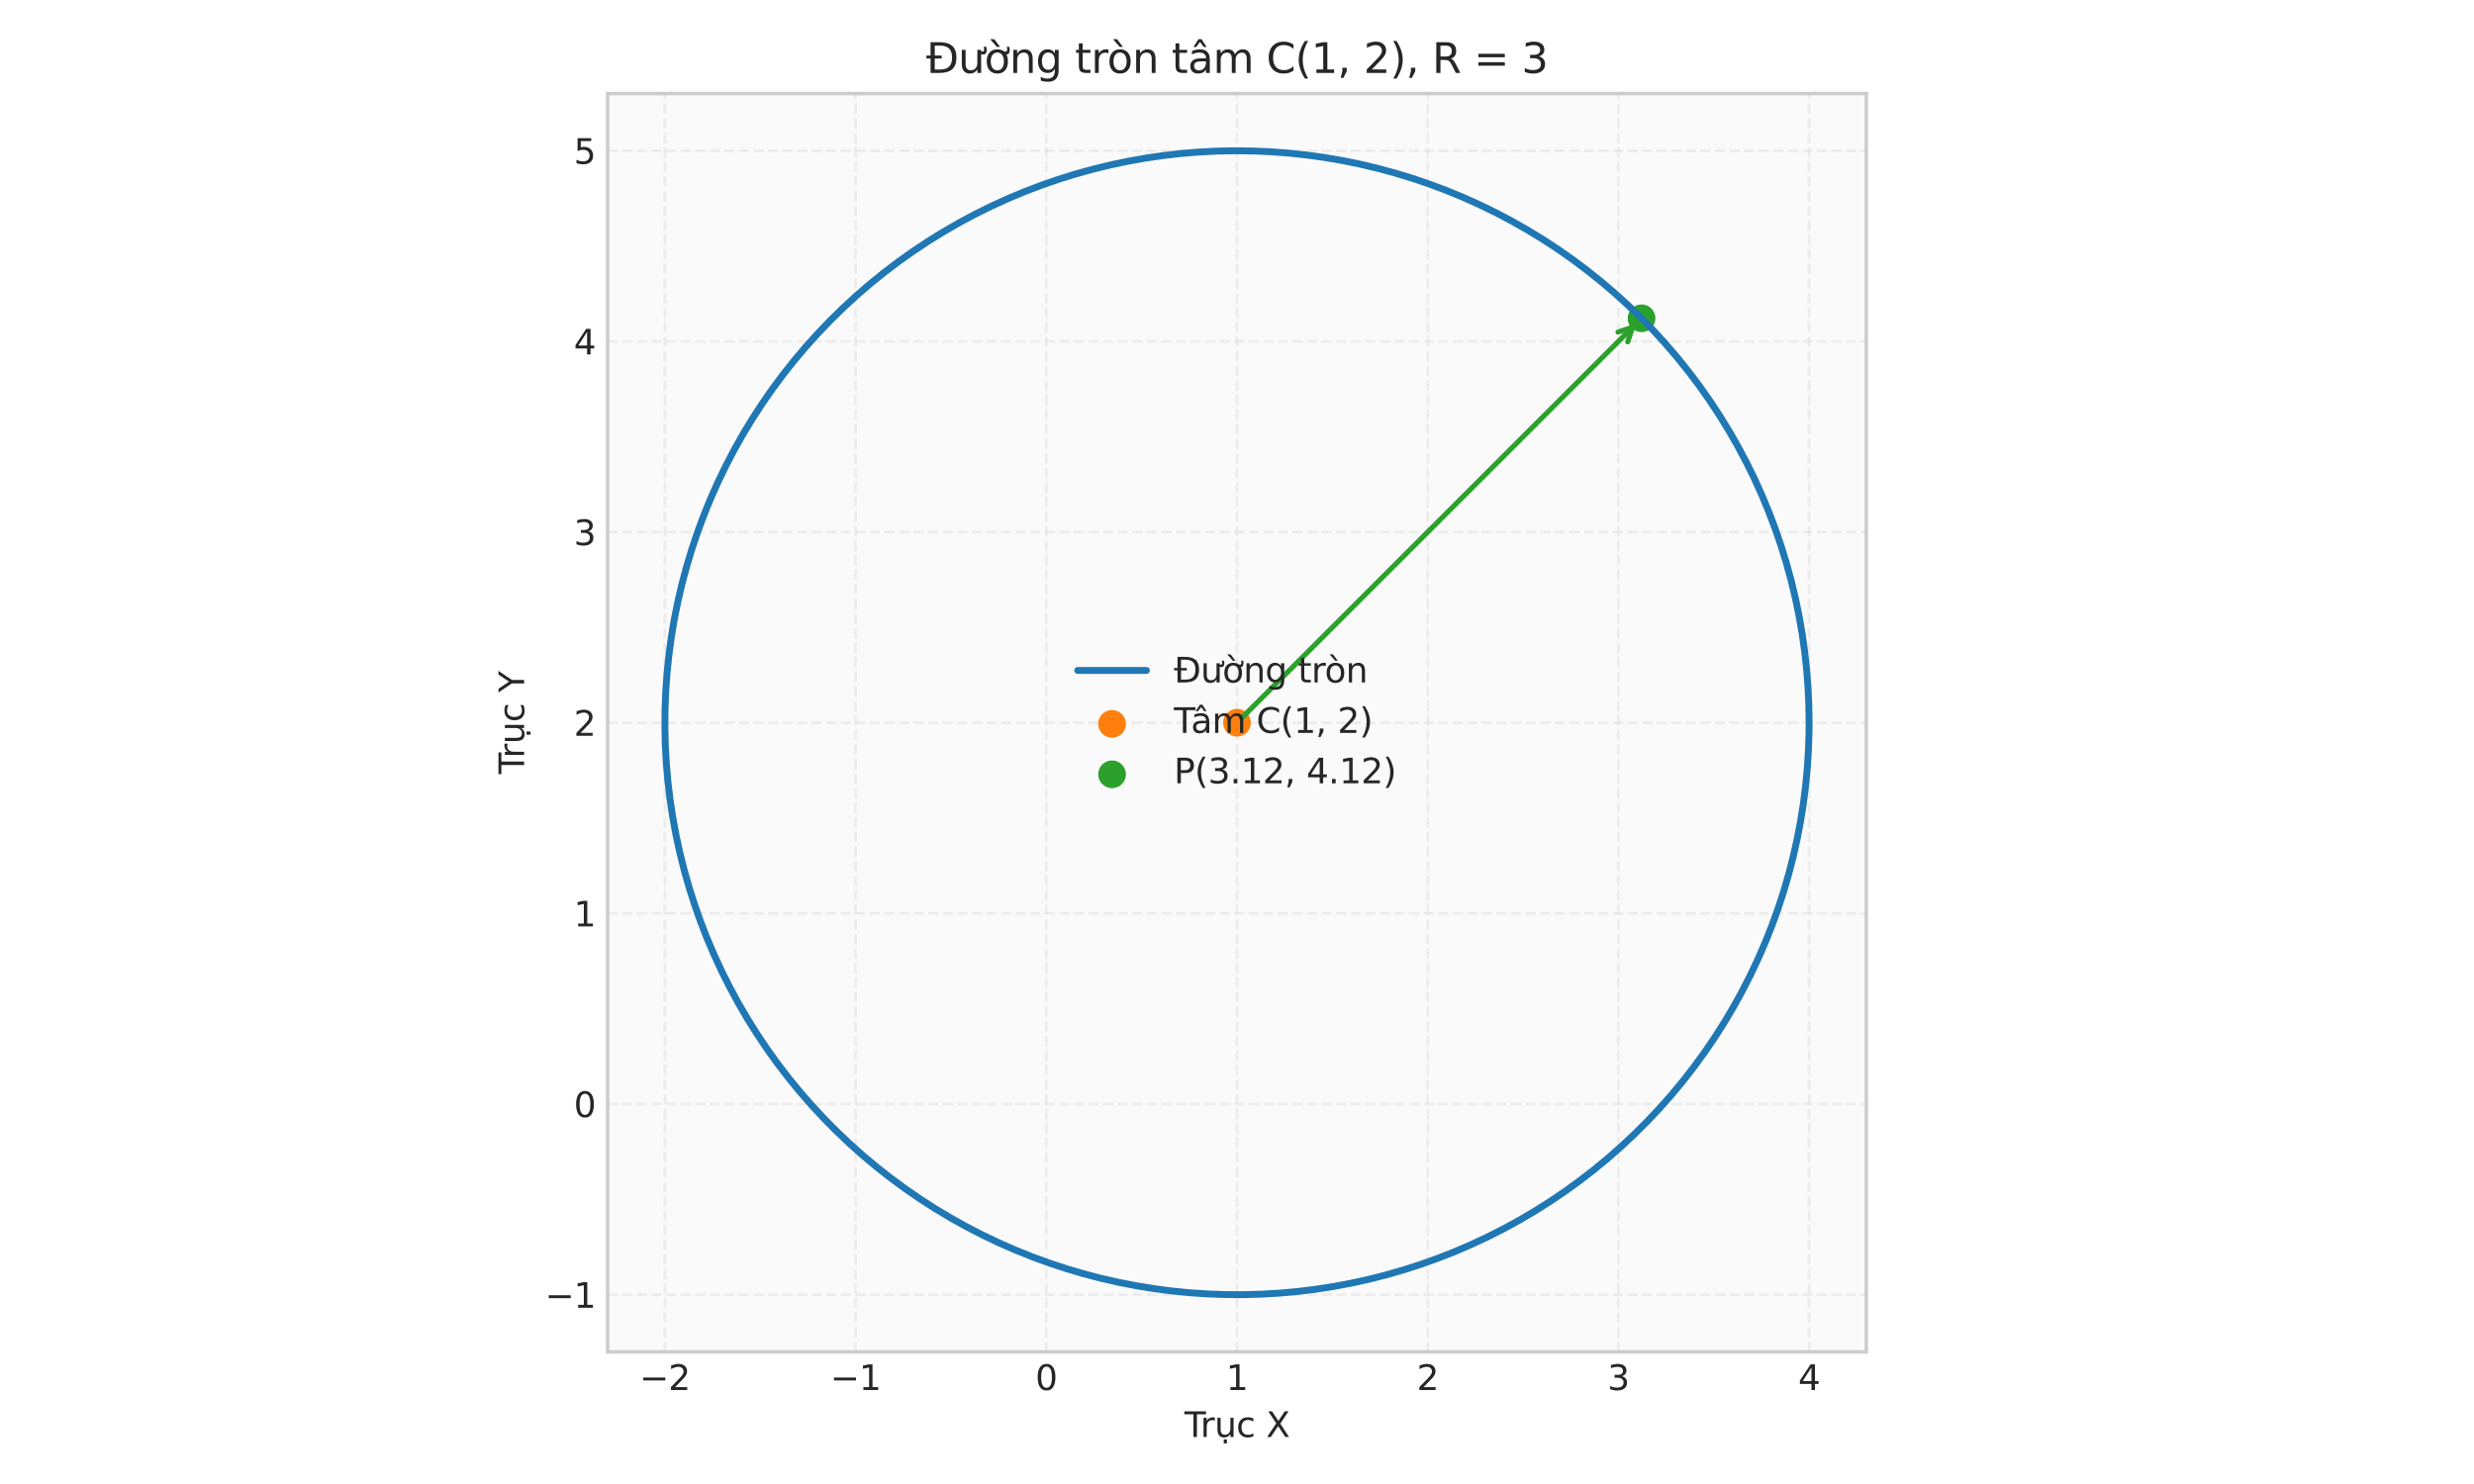 <?xml version="1.0" encoding="utf-8" standalone="no"?>
<!DOCTYPE svg PUBLIC "-//W3C//DTD SVG 1.1//EN"
  "http://www.w3.org/Graphics/SVG/1.1/DTD/svg11.dtd">
<svg xmlns:xlink="http://www.w3.org/1999/xlink" width="720pt" height="432pt" viewBox="0 0 720 432" xmlns="http://www.w3.org/2000/svg" version="1.1">
 <defs>
  <style type="text/css">*{stroke-linejoin: round; stroke-linecap: butt}</style>
 </defs>
 <g id="figure_1">
  <g id="patch_1">
   <path d="M 0 432 
L 720 432 
L 720 0 
L 0 0 
z
" style="fill: #ffffff"/>
  </g>
  <g id="axes_1">
   <g id="patch_2">
    <path d="M 176.851 393.54 
L 543.149 393.54 
L 543.149 27.24 
L 176.851 27.24 
z
" style="fill: #fafafa"/>
   </g>
   <g id="matplotlib.axis_1">
    <g id="xtick_1">
     <g id="line2d_1">
      <path d="M 193.496 393.54 
L 193.496 27.24 
" clip-path="url(#p4dffb747ab)" style="fill: none; stroke-dasharray: 2.96,1.28; stroke-dashoffset: 0; stroke: #cccccc; stroke-opacity: 0.3; stroke-width: 0.8"/>
     </g>
     <g id="line2d_2"/>
     <g id="text_1">
      <!-- −2 -->
      <g style="fill: #262626" transform="translate(186.125 404.638) scale(0.1 -0.1)">
       <defs>
        <path id="DejaVuSans-2212" d="M 678 2272 
L 4684 2272 
L 4684 1741 
L 678 1741 
L 678 2272 
z
" transform="scale(0.016)"/>
        <path id="DejaVuSans-32" d="M 1228 531 
L 3431 531 
L 3431 0 
L 469 0 
L 469 531 
Q 828 903 1448 1529 
Q 2069 2156 2228 2338 
Q 2531 2678 2651 2914 
Q 2772 3150 2772 3378 
Q 2772 3750 2511 3984 
Q 2250 4219 1831 4219 
Q 1534 4219 1204 4116 
Q 875 4013 500 3803 
L 500 4441 
Q 881 4594 1212 4672 
Q 1544 4750 1819 4750 
Q 2544 4750 2975 4387 
Q 3406 4025 3406 3419 
Q 3406 3131 3298 2873 
Q 3191 2616 2906 2266 
Q 2828 2175 2409 1742 
Q 1991 1309 1228 531 
z
" transform="scale(0.016)"/>
       </defs>
       <use xlink:href="#DejaVuSans-2212"/>
       <use xlink:href="#DejaVuSans-32" transform="translate(83.789 0)"/>
      </g>
     </g>
    </g>
    <g id="xtick_2">
     <g id="line2d_3">
      <path d="M 248.997 393.54 
L 248.997 27.24 
" clip-path="url(#p4dffb747ab)" style="fill: none; stroke-dasharray: 2.96,1.28; stroke-dashoffset: 0; stroke: #cccccc; stroke-opacity: 0.3; stroke-width: 0.8"/>
     </g>
     <g id="line2d_4"/>
     <g id="text_2">
      <!-- −1 -->
      <g style="fill: #262626" transform="translate(241.625 404.638) scale(0.1 -0.1)">
       <defs>
        <path id="DejaVuSans-31" d="M 794 531 
L 1825 531 
L 1825 4091 
L 703 3866 
L 703 4441 
L 1819 4666 
L 2450 4666 
L 2450 531 
L 3481 531 
L 3481 0 
L 794 0 
L 794 531 
z
" transform="scale(0.016)"/>
       </defs>
       <use xlink:href="#DejaVuSans-2212"/>
       <use xlink:href="#DejaVuSans-31" transform="translate(83.789 0)"/>
      </g>
     </g>
    </g>
    <g id="xtick_3">
     <g id="line2d_5">
      <path d="M 304.497 393.54 
L 304.497 27.24 
" clip-path="url(#p4dffb747ab)" style="fill: none; stroke-dasharray: 2.96,1.28; stroke-dashoffset: 0; stroke: #cccccc; stroke-opacity: 0.3; stroke-width: 0.8"/>
     </g>
     <g id="line2d_6"/>
     <g id="text_3">
      <!-- 0 -->
      <g style="fill: #262626" transform="translate(301.316 404.638) scale(0.1 -0.1)">
       <defs>
        <path id="DejaVuSans-30" d="M 2034 4250 
Q 1547 4250 1301 3770 
Q 1056 3291 1056 2328 
Q 1056 1369 1301 889 
Q 1547 409 2034 409 
Q 2525 409 2770 889 
Q 3016 1369 3016 2328 
Q 3016 3291 2770 3770 
Q 2525 4250 2034 4250 
z
M 2034 4750 
Q 2819 4750 3233 4129 
Q 3647 3509 3647 2328 
Q 3647 1150 3233 529 
Q 2819 -91 2034 -91 
Q 1250 -91 836 529 
Q 422 1150 422 2328 
Q 422 3509 836 4129 
Q 1250 4750 2034 4750 
z
" transform="scale(0.016)"/>
       </defs>
       <use xlink:href="#DejaVuSans-30"/>
      </g>
     </g>
    </g>
    <g id="xtick_4">
     <g id="line2d_7">
      <path d="M 359.997 393.54 
L 359.997 27.24 
" clip-path="url(#p4dffb747ab)" style="fill: none; stroke-dasharray: 2.96,1.28; stroke-dashoffset: 0; stroke: #cccccc; stroke-opacity: 0.3; stroke-width: 0.8"/>
     </g>
     <g id="line2d_8"/>
     <g id="text_4">
      <!-- 1 -->
      <g style="fill: #262626" transform="translate(356.816 404.638) scale(0.1 -0.1)">
       <use xlink:href="#DejaVuSans-31"/>
      </g>
     </g>
    </g>
    <g id="xtick_5">
     <g id="line2d_9">
      <path d="M 415.498 393.54 
L 415.498 27.24 
" clip-path="url(#p4dffb747ab)" style="fill: none; stroke-dasharray: 2.96,1.28; stroke-dashoffset: 0; stroke: #cccccc; stroke-opacity: 0.3; stroke-width: 0.8"/>
     </g>
     <g id="line2d_10"/>
     <g id="text_5">
      <!-- 2 -->
      <g style="fill: #262626" transform="translate(412.317 404.638) scale(0.1 -0.1)">
       <use xlink:href="#DejaVuSans-32"/>
      </g>
     </g>
    </g>
    <g id="xtick_6">
     <g id="line2d_11">
      <path d="M 470.998 393.54 
L 470.998 27.24 
" clip-path="url(#p4dffb747ab)" style="fill: none; stroke-dasharray: 2.96,1.28; stroke-dashoffset: 0; stroke: #cccccc; stroke-opacity: 0.3; stroke-width: 0.8"/>
     </g>
     <g id="line2d_12"/>
     <g id="text_6">
      <!-- 3 -->
      <g style="fill: #262626" transform="translate(467.817 404.638) scale(0.1 -0.1)">
       <defs>
        <path id="DejaVuSans-33" d="M 2597 2516 
Q 3050 2419 3304 2112 
Q 3559 1806 3559 1356 
Q 3559 666 3084 287 
Q 2609 -91 1734 -91 
Q 1441 -91 1130 -33 
Q 819 25 488 141 
L 488 750 
Q 750 597 1062 519 
Q 1375 441 1716 441 
Q 2309 441 2620 675 
Q 2931 909 2931 1356 
Q 2931 1769 2642 2001 
Q 2353 2234 1838 2234 
L 1294 2234 
L 1294 2753 
L 1863 2753 
Q 2328 2753 2575 2939 
Q 2822 3125 2822 3475 
Q 2822 3834 2567 4026 
Q 2313 4219 1838 4219 
Q 1578 4219 1281 4162 
Q 984 4106 628 3988 
L 628 4550 
Q 988 4650 1302 4700 
Q 1616 4750 1894 4750 
Q 2613 4750 3031 4423 
Q 3450 4097 3450 3541 
Q 3450 3153 3228 2886 
Q 3006 2619 2597 2516 
z
" transform="scale(0.016)"/>
       </defs>
       <use xlink:href="#DejaVuSans-33"/>
      </g>
     </g>
    </g>
    <g id="xtick_7">
     <g id="line2d_13">
      <path d="M 526.499 393.54 
L 526.499 27.24 
" clip-path="url(#p4dffb747ab)" style="fill: none; stroke-dasharray: 2.96,1.28; stroke-dashoffset: 0; stroke: #cccccc; stroke-opacity: 0.3; stroke-width: 0.8"/>
     </g>
     <g id="line2d_14"/>
     <g id="text_7">
      <!-- 4 -->
      <g style="fill: #262626" transform="translate(523.317 404.638) scale(0.1 -0.1)">
       <defs>
        <path id="DejaVuSans-34" d="M 2419 4116 
L 825 1625 
L 2419 1625 
L 2419 4116 
z
M 2253 4666 
L 3047 4666 
L 3047 1625 
L 3713 1625 
L 3713 1100 
L 3047 1100 
L 3047 0 
L 2419 0 
L 2419 1100 
L 313 1100 
L 313 1709 
L 2253 4666 
z
" transform="scale(0.016)"/>
       </defs>
       <use xlink:href="#DejaVuSans-34"/>
      </g>
     </g>
    </g>
    <g id="text_8">
     <!-- Trục X -->
     <g style="fill: #262626" transform="translate(344.696 418.317) scale(0.1 -0.1)">
      <defs>
       <path id="DejaVuSans-54" d="M -19 4666 
L 3928 4666 
L 3928 4134 
L 2272 4134 
L 2272 0 
L 1638 0 
L 1638 4134 
L -19 4134 
L -19 4666 
z
" transform="scale(0.016)"/>
       <path id="DejaVuSans-72" d="M 2631 2963 
Q 2534 3019 2420 3045 
Q 2306 3072 2169 3072 
Q 1681 3072 1420 2755 
Q 1159 2438 1159 1844 
L 1159 0 
L 581 0 
L 581 3500 
L 1159 3500 
L 1159 2956 
Q 1341 3275 1631 3429 
Q 1922 3584 2338 3584 
Q 2397 3584 2469 3576 
Q 2541 3569 2628 3553 
L 2631 2963 
z
" transform="scale(0.016)"/>
       <path id="DejaVuSans-1ee5" d="M 544 1381 
L 544 3500 
L 1119 3500 
L 1119 1403 
Q 1119 906 1312 657 
Q 1506 409 1894 409 
Q 2359 409 2629 706 
Q 2900 1003 2900 1516 
L 2900 3500 
L 3475 3500 
L 3475 0 
L 2900 0 
L 2900 538 
Q 2691 219 2414 64 
Q 2138 -91 1772 -91 
Q 1169 -91 856 284 
Q 544 659 544 1381 
z
M 1991 3584 
L 1991 3584 
z
M 1690 -441 
L 2265 -441 
L 2265 -1172 
L 1690 -1172 
L 1690 -441 
z
" transform="scale(0.016)"/>
       <path id="DejaVuSans-63" d="M 3122 3366 
L 3122 2828 
Q 2878 2963 2633 3030 
Q 2388 3097 2138 3097 
Q 1578 3097 1268 2742 
Q 959 2388 959 1747 
Q 959 1106 1268 751 
Q 1578 397 2138 397 
Q 2388 397 2633 464 
Q 2878 531 3122 666 
L 3122 134 
Q 2881 22 2623 -34 
Q 2366 -91 2075 -91 
Q 1284 -91 818 406 
Q 353 903 353 1747 
Q 353 2603 823 3093 
Q 1294 3584 2113 3584 
Q 2378 3584 2631 3529 
Q 2884 3475 3122 3366 
z
" transform="scale(0.016)"/>
       <path id="DejaVuSans-20" transform="scale(0.016)"/>
       <path id="DejaVuSans-58" d="M 403 4666 
L 1081 4666 
L 2241 2931 
L 3406 4666 
L 4084 4666 
L 2584 2425 
L 4184 0 
L 3506 0 
L 2194 1984 
L 872 0 
L 191 0 
L 1856 2491 
L 403 4666 
z
" transform="scale(0.016)"/>
      </defs>
      <use xlink:href="#DejaVuSans-54"/>
      <use xlink:href="#DejaVuSans-72" transform="translate(46.334 0)"/>
      <use xlink:href="#DejaVuSans-1ee5" transform="translate(87.447 0)"/>
      <use xlink:href="#DejaVuSans-63" transform="translate(150.826 0)"/>
      <use xlink:href="#DejaVuSans-20" transform="translate(205.807 0)"/>
      <use xlink:href="#DejaVuSans-58" transform="translate(237.594 0)"/>
     </g>
    </g>
   </g>
   <g id="matplotlib.axis_2">
    <g id="ytick_1">
     <g id="line2d_15">
      <path d="M 176.851 376.891 
L 543.149 376.891 
" clip-path="url(#p4dffb747ab)" style="fill: none; stroke-dasharray: 2.96,1.28; stroke-dashoffset: 0; stroke: #cccccc; stroke-opacity: 0.3; stroke-width: 0.8"/>
     </g>
     <g id="line2d_16"/>
     <g id="text_9">
      <!-- −1 -->
      <g style="fill: #262626" transform="translate(158.609 380.691) scale(0.1 -0.1)">
       <use xlink:href="#DejaVuSans-2212"/>
       <use xlink:href="#DejaVuSans-31" transform="translate(83.789 0)"/>
      </g>
     </g>
    </g>
    <g id="ytick_2">
     <g id="line2d_17">
      <path d="M 176.851 321.391 
L 543.149 321.391 
" clip-path="url(#p4dffb747ab)" style="fill: none; stroke-dasharray: 2.96,1.28; stroke-dashoffset: 0; stroke: #cccccc; stroke-opacity: 0.3; stroke-width: 0.8"/>
     </g>
     <g id="line2d_18"/>
     <g id="text_10">
      <!-- 0 -->
      <g style="fill: #262626" transform="translate(166.989 325.19) scale(0.1 -0.1)">
       <use xlink:href="#DejaVuSans-30"/>
      </g>
     </g>
    </g>
    <g id="ytick_3">
     <g id="line2d_19">
      <path d="M 176.851 265.89 
L 543.149 265.89 
" clip-path="url(#p4dffb747ab)" style="fill: none; stroke-dasharray: 2.96,1.28; stroke-dashoffset: 0; stroke: #cccccc; stroke-opacity: 0.3; stroke-width: 0.8"/>
     </g>
     <g id="line2d_20"/>
     <g id="text_11">
      <!-- 1 -->
      <g style="fill: #262626" transform="translate(166.989 269.69) scale(0.1 -0.1)">
       <use xlink:href="#DejaVuSans-31"/>
      </g>
     </g>
    </g>
    <g id="ytick_4">
     <g id="line2d_21">
      <path d="M 176.851 210.39 
L 543.149 210.39 
" clip-path="url(#p4dffb747ab)" style="fill: none; stroke-dasharray: 2.96,1.28; stroke-dashoffset: 0; stroke: #cccccc; stroke-opacity: 0.3; stroke-width: 0.8"/>
     </g>
     <g id="line2d_22"/>
     <g id="text_12">
      <!-- 2 -->
      <g style="fill: #262626" transform="translate(166.989 214.189) scale(0.1 -0.1)">
       <use xlink:href="#DejaVuSans-32"/>
      </g>
     </g>
    </g>
    <g id="ytick_5">
     <g id="line2d_23">
      <path d="M 176.851 154.89 
L 543.149 154.89 
" clip-path="url(#p4dffb747ab)" style="fill: none; stroke-dasharray: 2.96,1.28; stroke-dashoffset: 0; stroke: #cccccc; stroke-opacity: 0.3; stroke-width: 0.8"/>
     </g>
     <g id="line2d_24"/>
     <g id="text_13">
      <!-- 3 -->
      <g style="fill: #262626" transform="translate(166.989 158.689) scale(0.1 -0.1)">
       <use xlink:href="#DejaVuSans-33"/>
      </g>
     </g>
    </g>
    <g id="ytick_6">
     <g id="line2d_25">
      <path d="M 176.851 99.389 
L 543.149 99.389 
" clip-path="url(#p4dffb747ab)" style="fill: none; stroke-dasharray: 2.96,1.28; stroke-dashoffset: 0; stroke: #cccccc; stroke-opacity: 0.3; stroke-width: 0.8"/>
     </g>
     <g id="line2d_26"/>
     <g id="text_14">
      <!-- 4 -->
      <g style="fill: #262626" transform="translate(166.989 103.188) scale(0.1 -0.1)">
       <use xlink:href="#DejaVuSans-34"/>
      </g>
     </g>
    </g>
    <g id="ytick_7">
     <g id="line2d_27">
      <path d="M 176.851 43.889 
L 543.149 43.889 
" clip-path="url(#p4dffb747ab)" style="fill: none; stroke-dasharray: 2.96,1.28; stroke-dashoffset: 0; stroke: #cccccc; stroke-opacity: 0.3; stroke-width: 0.8"/>
     </g>
     <g id="line2d_28"/>
     <g id="text_15">
      <!-- 5 -->
      <g style="fill: #262626" transform="translate(166.989 47.688) scale(0.1 -0.1)">
       <defs>
        <path id="DejaVuSans-35" d="M 691 4666 
L 3169 4666 
L 3169 4134 
L 1269 4134 
L 1269 2991 
Q 1406 3038 1543 3061 
Q 1681 3084 1819 3084 
Q 2600 3084 3056 2656 
Q 3513 2228 3513 1497 
Q 3513 744 3044 326 
Q 2575 -91 1722 -91 
Q 1428 -91 1123 -41 
Q 819 9 494 109 
L 494 744 
Q 775 591 1075 516 
Q 1375 441 1709 441 
Q 2250 441 2565 725 
Q 2881 1009 2881 1497 
Q 2881 1984 2565 2268 
Q 2250 2553 1709 2553 
Q 1456 2553 1204 2497 
Q 953 2441 691 2322 
L 691 4666 
z
" transform="scale(0.016)"/>
       </defs>
       <use xlink:href="#DejaVuSans-35"/>
      </g>
     </g>
    </g>
    <g id="text_16">
     <!-- Trục Y -->
     <g style="fill: #262626" transform="translate(152.53 225.323) rotate(-90) scale(0.1 -0.1)">
      <defs>
       <path id="DejaVuSans-59" d="M -13 4666 
L 666 4666 
L 1959 2747 
L 3244 4666 
L 3922 4666 
L 2272 2222 
L 2272 0 
L 1638 0 
L 1638 2222 
L -13 4666 
z
" transform="scale(0.016)"/>
      </defs>
      <use xlink:href="#DejaVuSans-54"/>
      <use xlink:href="#DejaVuSans-72" transform="translate(46.334 0)"/>
      <use xlink:href="#DejaVuSans-1ee5" transform="translate(87.447 0)"/>
      <use xlink:href="#DejaVuSans-63" transform="translate(150.826 0)"/>
      <use xlink:href="#DejaVuSans-20" transform="translate(205.807 0)"/>
      <use xlink:href="#DejaVuSans-59" transform="translate(237.594 0)"/>
     </g>
    </g>
   </g>
   <g id="PathCollection_1">
    <defs>
     <path id="mfa0e4777ed" d="M 0 3.536 
C 0.938 3.536 1.837 3.163 2.5 2.5 
C 3.163 1.837 3.536 0.938 3.536 0 
C 3.536 -0.938 3.163 -1.837 2.5 -2.5 
C 1.837 -3.163 0.938 -3.536 0 -3.536 
C -0.938 -3.536 -1.837 -3.163 -2.5 -2.5 
C -3.163 -1.837 -3.536 -0.938 -3.536 0 
C -3.536 0.938 -3.163 1.837 -2.5 2.5 
C -1.837 3.163 -0.938 3.536 0 3.536 
z
" style="stroke: #ff7f0e"/>
    </defs>
    <g clip-path="url(#p4dffb747ab)">
     <use xlink:href="#mfa0e4777ed" x="359.997" y="210.39" style="fill: #ff7f0e; stroke: #ff7f0e"/>
    </g>
   </g>
   <g id="PathCollection_2">
    <defs>
     <path id="m4a085fa990" d="M 0 3.536 
C 0.938 3.536 1.837 3.163 2.5 2.5 
C 3.163 1.837 3.536 0.938 3.536 0 
C 3.536 -0.938 3.163 -1.837 2.5 -2.5 
C 1.837 -3.163 0.938 -3.536 0 -3.536 
C -0.938 -3.536 -1.837 -3.163 -2.5 -2.5 
C -3.163 -1.837 -3.536 -0.938 -3.536 0 
C -3.536 0.938 -3.163 1.837 -2.5 2.5 
C -1.837 3.163 -0.938 3.536 0 3.536 
z
" style="stroke: #2ca02c"/>
    </defs>
    <g clip-path="url(#p4dffb747ab)">
     <use xlink:href="#m4a085fa990" x="477.732" y="92.656" style="fill: #2ca02c; stroke: #2ca02c"/>
    </g>
   </g>
   <g id="line2d_29">
    <path d="M 526.499 210.39 
L 526.416 205.147 
L 526.169 199.909 
L 525.756 194.682 
L 525.179 189.47 
L 524.439 184.279 
L 523.535 179.114 
L 522.469 173.979 
L 521.242 168.881 
L 519.855 163.824 
L 518.309 158.814 
L 516.606 153.854 
L 514.748 148.951 
L 512.737 144.108 
L 510.574 139.331 
L 508.262 134.625 
L 505.802 129.994 
L 503.199 125.442 
L 500.453 120.975 
L 497.567 116.596 
L 494.546 112.311 
L 491.39 108.123 
L 488.105 104.036 
L 484.692 100.055 
L 481.156 96.183 
L 477.5 92.424 
L 473.727 88.783 
L 469.841 85.262 
L 465.846 81.865 
L 461.747 78.595 
L 457.546 75.457 
L 453.249 72.452 
L 448.859 69.584 
L 444.381 66.856 
L 439.819 64.27 
L 435.178 61.829 
L 430.463 59.535 
L 425.678 57.391 
L 420.827 55.398 
L 415.916 53.56 
L 410.95 51.877 
L 405.933 50.351 
L 400.871 48.984 
L 395.768 47.777 
L 390.63 46.731 
L 385.461 45.847 
L 380.267 45.127 
L 375.053 44.571 
L 369.824 44.179 
L 364.585 43.952 
L 359.342 43.89 
L 354.099 43.993 
L 348.862 44.261 
L 343.637 44.694 
L 338.427 45.292 
L 333.239 46.053 
L 328.077 46.977 
L 322.947 48.063 
L 317.854 49.31 
L 312.803 50.717 
L 307.798 52.283 
L 302.845 54.005 
L 297.949 55.882 
L 293.115 57.913 
L 288.346 60.094 
L 283.649 62.425 
L 279.028 64.903 
L 274.487 67.524 
L 270.03 70.288 
L 265.663 73.19 
L 261.389 76.229 
L 257.214 79.401 
L 253.14 82.702 
L 249.172 86.13 
L 245.314 89.682 
L 241.57 93.353 
L 237.943 97.14 
L 234.438 101.04 
L 231.057 105.048 
L 227.803 109.16 
L 224.681 113.373 
L 221.693 117.683 
L 218.843 122.084 
L 216.132 126.572 
L 213.564 131.144 
L 211.141 135.795 
L 208.866 140.519 
L 206.741 145.313 
L 204.767 150.171 
L 202.948 155.089 
L 201.285 160.062 
L 199.779 165.084 
L 198.431 170.152 
L 197.244 175.26 
L 196.219 180.402 
L 195.356 185.574 
L 194.656 190.771 
L 194.12 195.987 
L 193.749 201.218 
L 193.543 206.457 
L 193.501 211.701 
L 193.625 216.943 
L 193.914 222.179 
L 194.368 227.403 
L 194.985 232.61 
L 195.767 237.795 
L 196.711 242.953 
L 197.818 248.079 
L 199.085 253.167 
L 200.512 258.213 
L 202.097 263.211 
L 203.838 268.157 
L 205.735 273.046 
L 207.784 277.873 
L 209.985 282.632 
L 212.334 287.32 
L 214.83 291.932 
L 217.47 296.463 
L 220.251 300.908 
L 223.17 305.264 
L 226.226 309.525 
L 229.414 313.689 
L 232.731 317.749 
L 236.175 321.704 
L 239.742 325.548 
L 243.428 329.277 
L 247.229 332.889 
L 251.143 336.379 
L 255.164 339.745 
L 259.289 342.982 
L 263.514 346.087 
L 267.835 349.058 
L 272.247 351.891 
L 276.747 354.584 
L 281.329 357.134 
L 285.989 359.539 
L 290.722 361.795 
L 295.524 363.902 
L 300.39 365.856 
L 305.315 367.656 
L 310.294 369.3 
L 315.323 370.786 
L 320.396 372.113 
L 325.508 373.28 
L 330.655 374.285 
L 335.83 375.128 
L 341.03 375.807 
L 346.248 376.323 
L 351.48 376.673 
L 356.72 376.859 
L 361.964 376.88 
L 367.206 376.735 
L 372.44 376.426 
L 377.662 375.952 
L 382.867 375.313 
L 388.049 374.511 
L 393.203 373.547 
L 398.324 372.42 
L 403.408 371.133 
L 408.448 369.686 
L 413.44 368.081 
L 418.379 366.32 
L 423.26 364.405 
L 428.079 362.336 
L 432.83 360.117 
L 437.508 357.749 
L 442.11 355.235 
L 446.631 352.578 
L 451.065 349.779 
L 455.409 346.843 
L 459.659 343.77 
L 463.809 340.566 
L 467.857 337.232 
L 471.798 333.773 
L 475.627 330.191 
L 479.343 326.491 
L 482.939 322.675 
L 486.414 318.748 
L 489.764 314.714 
L 492.984 310.576 
L 496.073 306.338 
L 499.027 302.006 
L 501.843 297.582 
L 504.518 293.072 
L 507.05 288.48 
L 509.436 283.811 
L 511.674 279.069 
L 513.762 274.259 
L 515.697 269.385 
L 517.477 264.453 
L 519.102 259.467 
L 520.568 254.433 
L 521.875 249.355 
L 523.022 244.238 
L 524.007 239.087 
L 524.829 233.909 
L 525.488 228.707 
L 525.983 223.486 
L 526.313 218.253 
L 526.478 213.012 
L 526.499 210.39 
L 526.499 210.39 
" clip-path="url(#p4dffb747ab)" style="fill: none; stroke: #1f77b4; stroke-width: 2; stroke-linecap: round"/>
   </g>
   <g id="patch_3">
    <path d="M 176.851 393.54 
L 176.851 27.24 
" style="fill: none; stroke: #cccccc; stroke-linejoin: miter; stroke-linecap: square"/>
   </g>
   <g id="patch_4">
    <path d="M 543.149 393.54 
L 543.149 27.24 
" style="fill: none; stroke: #cccccc; stroke-linejoin: miter; stroke-linecap: square"/>
   </g>
   <g id="patch_5">
    <path d="M 176.851 393.54 
L 543.149 393.54 
" style="fill: none; stroke: #cccccc; stroke-linejoin: miter; stroke-linecap: square"/>
   </g>
   <g id="patch_6">
    <path d="M 176.851 27.24 
L 543.149 27.24 
" style="fill: none; stroke: #cccccc; stroke-linejoin: miter; stroke-linecap: square"/>
   </g>
   <g id="patch_7">
    <path d="M 361.411 208.976 
Q 418.864 151.523 475.131 95.256 
" style="fill: none; stroke: #2ca02c; stroke-width: 1.5; stroke-linecap: round"/>
    <path d="M 470.889 96.67 
L 475.131 95.256 
L 473.717 99.499 
" style="fill: none; stroke: #2ca02c; stroke-width: 1.5; stroke-linecap: round"/>
   </g>
   <g id="text_17">
    <!-- Đường tròn tâm C(1, 2), R = 3 -->
    <g style="fill: #262626" transform="translate(269.552 21.24) scale(0.12 -0.12)">
     <defs>
      <path id="DejaVuSans-110" d="M 659 4666 
L 1959 4666 
Q 3313 4666 3947 4102 
Q 4581 3538 4581 2338 
Q 4581 1131 3945 565 
Q 3309 0 1959 0 
L 659 0 
L 659 2188 
L 31 2188 
L 31 2638 
L 659 2638 
L 659 4666 
z
M 1294 4147 
L 1294 2638 
L 2344 2638 
L 2344 2188 
L 1294 2188 
L 1294 519 
L 2053 519 
Q 3019 519 3467 956 
Q 3916 1394 3916 2338 
Q 3916 3275 3467 3711 
Q 3019 4147 2053 4147 
L 1294 4147 
z
" transform="scale(0.016)"/>
      <path id="DejaVuSans-1b0" d="M 3094 3136 
L 3094 3508 
Q 3285 3367 3422 3300 
Q 3560 3233 3657 3233 
Q 3800 3233 3872 3319 
Q 3944 3405 3944 3573 
Q 3944 3673 3920 3770 
Q 3897 3867 3850 3964 
L 4266 3964 
Q 4297 3845 4312 3739 
Q 4328 3633 4328 3539 
Q 4328 3158 4192 2978 
Q 4057 2798 3766 2798 
Q 3616 2798 3452 2881 
Q 3288 2964 3094 3136 
z
M 552 1381 
L 552 3500 
L 1127 3500 
L 1127 1403 
Q 1127 906 1320 657 
Q 1514 409 1902 409 
Q 2367 409 2637 706 
Q 2908 1003 2908 1516 
L 2908 3500 
L 3483 3500 
L 3483 0 
L 2908 0 
L 2908 538 
Q 2699 219 2422 64 
Q 2146 -91 1780 -91 
Q 1177 -91 864 284 
Q 552 659 552 1381 
z
M 1999 3584 
L 1999 3584 
z
" transform="scale(0.016)"/>
      <path id="DejaVuSans-1edd" d="M 1507 5119 
L 2388 3950 
L 1910 3950 
L 891 5119 
L 1507 5119 
z
M 2622 3136 
L 2622 3508 
Q 2813 3367 2950 3300 
Q 3088 3233 3185 3233 
Q 3328 3233 3400 3319 
Q 3472 3405 3472 3573 
Q 3472 3673 3448 3770 
Q 3425 3867 3378 3964 
L 3794 3964 
Q 3825 3845 3840 3739 
Q 3856 3633 3856 3539 
Q 3856 3158 3720 2978 
Q 3585 2798 3294 2798 
Q 3144 2798 2980 2881 
Q 2816 2964 2622 3136 
z
M 1975 3097 
Q 1513 3097 1244 2736 
Q 975 2375 975 1747 
Q 975 1119 1242 758 
Q 1510 397 1975 397 
Q 2435 397 2703 759 
Q 2972 1122 2972 1747 
Q 2972 2369 2703 2733 
Q 2435 3097 1975 3097 
z
M 1975 3584 
Q 2725 3584 3153 3096 
Q 3582 2609 3582 1747 
Q 3582 888 3153 398 
Q 2725 -91 1975 -91 
Q 1222 -91 795 398 
Q 369 888 369 1747 
Q 369 2609 795 3096 
Q 1222 3584 1975 3584 
z
" transform="scale(0.016)"/>
      <path id="DejaVuSans-6e" d="M 3513 2113 
L 3513 0 
L 2938 0 
L 2938 2094 
Q 2938 2591 2744 2837 
Q 2550 3084 2163 3084 
Q 1697 3084 1428 2787 
Q 1159 2491 1159 1978 
L 1159 0 
L 581 0 
L 581 3500 
L 1159 3500 
L 1159 2956 
Q 1366 3272 1645 3428 
Q 1925 3584 2291 3584 
Q 2894 3584 3203 3211 
Q 3513 2838 3513 2113 
z
" transform="scale(0.016)"/>
      <path id="DejaVuSans-67" d="M 2906 1791 
Q 2906 2416 2648 2759 
Q 2391 3103 1925 3103 
Q 1463 3103 1205 2759 
Q 947 2416 947 1791 
Q 947 1169 1205 825 
Q 1463 481 1925 481 
Q 2391 481 2648 825 
Q 2906 1169 2906 1791 
z
M 3481 434 
Q 3481 -459 3084 -895 
Q 2688 -1331 1869 -1331 
Q 1566 -1331 1297 -1286 
Q 1028 -1241 775 -1147 
L 775 -588 
Q 1028 -725 1275 -790 
Q 1522 -856 1778 -856 
Q 2344 -856 2625 -561 
Q 2906 -266 2906 331 
L 2906 616 
Q 2728 306 2450 153 
Q 2172 0 1784 0 
Q 1141 0 747 490 
Q 353 981 353 1791 
Q 353 2603 747 3093 
Q 1141 3584 1784 3584 
Q 2172 3584 2450 3431 
Q 2728 3278 2906 2969 
L 2906 3500 
L 3481 3500 
L 3481 434 
z
" transform="scale(0.016)"/>
      <path id="DejaVuSans-74" d="M 1172 4494 
L 1172 3500 
L 2356 3500 
L 2356 3053 
L 1172 3053 
L 1172 1153 
Q 1172 725 1289 603 
Q 1406 481 1766 481 
L 2356 481 
L 2356 0 
L 1766 0 
Q 1100 0 847 248 
Q 594 497 594 1153 
L 594 3053 
L 172 3053 
L 172 3500 
L 594 3500 
L 594 4494 
L 1172 4494 
z
" transform="scale(0.016)"/>
      <path id="DejaVuSans-f2" d="M 1959 3097 
Q 1497 3097 1228 2736 
Q 959 2375 959 1747 
Q 959 1119 1226 758 
Q 1494 397 1959 397 
Q 2419 397 2687 759 
Q 2956 1122 2956 1747 
Q 2956 2369 2687 2733 
Q 2419 3097 1959 3097 
z
M 1959 3584 
Q 2709 3584 3137 3096 
Q 3566 2609 3566 1747 
Q 3566 888 3137 398 
Q 2709 -91 1959 -91 
Q 1206 -91 779 398 
Q 353 888 353 1747 
Q 353 2609 779 3096 
Q 1206 3584 1959 3584 
z
M 1507 5119 
L 2388 3950 
L 1910 3950 
L 891 5119 
L 1507 5119 
z
" transform="scale(0.016)"/>
      <path id="DejaVuSans-e2" d="M 2194 1759 
Q 1497 1759 1228 1600 
Q 959 1441 959 1056 
Q 959 750 1161 570 
Q 1363 391 1709 391 
Q 2188 391 2477 730 
Q 2766 1069 2766 1631 
L 2766 1759 
L 2194 1759 
z
M 3341 1997 
L 3341 0 
L 2766 0 
L 2766 531 
Q 2569 213 2275 61 
Q 1981 -91 1556 -91 
Q 1019 -91 701 211 
Q 384 513 384 1019 
Q 384 1609 779 1909 
Q 1175 2209 1959 2209 
L 2766 2209 
L 2766 2266 
Q 2766 2663 2505 2880 
Q 2244 3097 1772 3097 
Q 1472 3097 1187 3025 
Q 903 2953 641 2809 
L 641 3341 
Q 956 3463 1253 3523 
Q 1550 3584 1831 3584 
Q 2591 3584 2966 3190 
Q 3341 2797 3341 1997 
z
M 1625 5119 
L 2087 5119 
L 2853 3944 
L 2419 3944 
L 1856 4709 
L 1294 3944 
L 859 3944 
L 1625 5119 
z
" transform="scale(0.016)"/>
      <path id="DejaVuSans-6d" d="M 3328 2828 
Q 3544 3216 3844 3400 
Q 4144 3584 4550 3584 
Q 5097 3584 5394 3201 
Q 5691 2819 5691 2113 
L 5691 0 
L 5113 0 
L 5113 2094 
Q 5113 2597 4934 2840 
Q 4756 3084 4391 3084 
Q 3944 3084 3684 2787 
Q 3425 2491 3425 1978 
L 3425 0 
L 2847 0 
L 2847 2094 
Q 2847 2600 2669 2842 
Q 2491 3084 2119 3084 
Q 1678 3084 1418 2786 
Q 1159 2488 1159 1978 
L 1159 0 
L 581 0 
L 581 3500 
L 1159 3500 
L 1159 2956 
Q 1356 3278 1631 3431 
Q 1906 3584 2284 3584 
Q 2666 3584 2933 3390 
Q 3200 3197 3328 2828 
z
" transform="scale(0.016)"/>
      <path id="DejaVuSans-43" d="M 4122 4306 
L 4122 3641 
Q 3803 3938 3442 4084 
Q 3081 4231 2675 4231 
Q 1875 4231 1450 3742 
Q 1025 3253 1025 2328 
Q 1025 1406 1450 917 
Q 1875 428 2675 428 
Q 3081 428 3442 575 
Q 3803 722 4122 1019 
L 4122 359 
Q 3791 134 3420 21 
Q 3050 -91 2638 -91 
Q 1578 -91 968 557 
Q 359 1206 359 2328 
Q 359 3453 968 4101 
Q 1578 4750 2638 4750 
Q 3056 4750 3426 4639 
Q 3797 4528 4122 4306 
z
" transform="scale(0.016)"/>
      <path id="DejaVuSans-28" d="M 1984 4856 
Q 1566 4138 1362 3434 
Q 1159 2731 1159 2009 
Q 1159 1288 1364 580 
Q 1569 -128 1984 -844 
L 1484 -844 
Q 1016 -109 783 600 
Q 550 1309 550 2009 
Q 550 2706 781 3412 
Q 1013 4119 1484 4856 
L 1984 4856 
z
" transform="scale(0.016)"/>
      <path id="DejaVuSans-2c" d="M 750 794 
L 1409 794 
L 1409 256 
L 897 -744 
L 494 -744 
L 750 256 
L 750 794 
z
" transform="scale(0.016)"/>
      <path id="DejaVuSans-29" d="M 513 4856 
L 1013 4856 
Q 1481 4119 1714 3412 
Q 1947 2706 1947 2009 
Q 1947 1309 1714 600 
Q 1481 -109 1013 -844 
L 513 -844 
Q 928 -128 1133 580 
Q 1338 1288 1338 2009 
Q 1338 2731 1133 3434 
Q 928 4138 513 4856 
z
" transform="scale(0.016)"/>
      <path id="DejaVuSans-52" d="M 2841 2188 
Q 3044 2119 3236 1894 
Q 3428 1669 3622 1275 
L 4263 0 
L 3584 0 
L 2988 1197 
Q 2756 1666 2539 1819 
Q 2322 1972 1947 1972 
L 1259 1972 
L 1259 0 
L 628 0 
L 628 4666 
L 2053 4666 
Q 2853 4666 3247 4331 
Q 3641 3997 3641 3322 
Q 3641 2881 3436 2590 
Q 3231 2300 2841 2188 
z
M 1259 4147 
L 1259 2491 
L 2053 2491 
Q 2509 2491 2742 2702 
Q 2975 2913 2975 3322 
Q 2975 3731 2742 3939 
Q 2509 4147 2053 4147 
L 1259 4147 
z
" transform="scale(0.016)"/>
      <path id="DejaVuSans-3d" d="M 678 2906 
L 4684 2906 
L 4684 2381 
L 678 2381 
L 678 2906 
z
M 678 1631 
L 4684 1631 
L 4684 1100 
L 678 1100 
L 678 1631 
z
" transform="scale(0.016)"/>
     </defs>
     <use xlink:href="#DejaVuSans-110"/>
     <use xlink:href="#DejaVuSans-1b0" transform="translate(77.49 0)"/>
     <use xlink:href="#DejaVuSans-1edd" transform="translate(140.869 0)"/>
     <use xlink:href="#DejaVuSans-6e" transform="translate(202.051 0)"/>
     <use xlink:href="#DejaVuSans-67" transform="translate(265.43 0)"/>
     <use xlink:href="#DejaVuSans-20" transform="translate(328.906 0)"/>
     <use xlink:href="#DejaVuSans-74" transform="translate(360.693 0)"/>
     <use xlink:href="#DejaVuSans-72" transform="translate(399.902 0)"/>
     <use xlink:href="#DejaVuSans-f2" transform="translate(438.766 0)"/>
     <use xlink:href="#DejaVuSans-6e" transform="translate(499.947 0)"/>
     <use xlink:href="#DejaVuSans-20" transform="translate(563.326 0)"/>
     <use xlink:href="#DejaVuSans-74" transform="translate(595.113 0)"/>
     <use xlink:href="#DejaVuSans-e2" transform="translate(634.322 0)"/>
     <use xlink:href="#DejaVuSans-6d" transform="translate(695.602 0)"/>
     <use xlink:href="#DejaVuSans-20" transform="translate(793.014 0)"/>
     <use xlink:href="#DejaVuSans-43" transform="translate(824.801 0)"/>
     <use xlink:href="#DejaVuSans-28" transform="translate(894.625 0)"/>
     <use xlink:href="#DejaVuSans-31" transform="translate(933.639 0)"/>
     <use xlink:href="#DejaVuSans-2c" transform="translate(997.262 0)"/>
     <use xlink:href="#DejaVuSans-20" transform="translate(1029.049 0)"/>
     <use xlink:href="#DejaVuSans-32" transform="translate(1060.836 0)"/>
     <use xlink:href="#DejaVuSans-29" transform="translate(1124.459 0)"/>
     <use xlink:href="#DejaVuSans-2c" transform="translate(1163.473 0)"/>
     <use xlink:href="#DejaVuSans-20" transform="translate(1195.26 0)"/>
     <use xlink:href="#DejaVuSans-52" transform="translate(1227.047 0)"/>
     <use xlink:href="#DejaVuSans-20" transform="translate(1296.529 0)"/>
     <use xlink:href="#DejaVuSans-3d" transform="translate(1328.316 0)"/>
     <use xlink:href="#DejaVuSans-20" transform="translate(1412.105 0)"/>
     <use xlink:href="#DejaVuSans-33" transform="translate(1443.893 0)"/>
    </g>
   </g>
   <g id="legend_1">
    <g id="line2d_30">
     <path d="M 313.64 195.171 
L 323.64 195.171 
L 333.64 195.171 
" style="fill: none; stroke: #1f77b4; stroke-width: 2; stroke-linecap: round"/>
    </g>
    <g id="text_18">
     <!-- Đường tròn  -->
     <g style="fill: #262626" transform="translate(341.64 198.671) scale(0.1 -0.1)">
      <use xlink:href="#DejaVuSans-110"/>
      <use xlink:href="#DejaVuSans-1b0" transform="translate(77.49 0)"/>
      <use xlink:href="#DejaVuSans-1edd" transform="translate(140.869 0)"/>
      <use xlink:href="#DejaVuSans-6e" transform="translate(202.051 0)"/>
      <use xlink:href="#DejaVuSans-67" transform="translate(265.43 0)"/>
      <use xlink:href="#DejaVuSans-20" transform="translate(328.906 0)"/>
      <use xlink:href="#DejaVuSans-74" transform="translate(360.693 0)"/>
      <use xlink:href="#DejaVuSans-72" transform="translate(399.902 0)"/>
      <use xlink:href="#DejaVuSans-f2" transform="translate(438.766 0)"/>
      <use xlink:href="#DejaVuSans-6e" transform="translate(499.947 0)"/>
      <use xlink:href="#DejaVuSans-20" transform="translate(563.326 0)"/>
     </g>
    </g>
    <g id="PathCollection_3">
     <g>
      <use xlink:href="#mfa0e4777ed" x="323.64" y="210.724" style="fill: #ff7f0e; stroke: #ff7f0e"/>
     </g>
    </g>
    <g id="text_19">
     <!-- Tâm C(1, 2) -->
     <g style="fill: #262626" transform="translate(341.64 213.349) scale(0.1 -0.1)">
      <use xlink:href="#DejaVuSans-54"/>
      <use xlink:href="#DejaVuSans-e2" transform="translate(49.459 0)"/>
      <use xlink:href="#DejaVuSans-6d" transform="translate(110.738 0)"/>
      <use xlink:href="#DejaVuSans-20" transform="translate(208.15 0)"/>
      <use xlink:href="#DejaVuSans-43" transform="translate(239.938 0)"/>
      <use xlink:href="#DejaVuSans-28" transform="translate(309.762 0)"/>
      <use xlink:href="#DejaVuSans-31" transform="translate(348.775 0)"/>
      <use xlink:href="#DejaVuSans-2c" transform="translate(412.398 0)"/>
      <use xlink:href="#DejaVuSans-20" transform="translate(444.186 0)"/>
      <use xlink:href="#DejaVuSans-32" transform="translate(475.973 0)"/>
      <use xlink:href="#DejaVuSans-29" transform="translate(539.596 0)"/>
     </g>
    </g>
    <g id="PathCollection_4">
     <g>
      <use xlink:href="#m4a085fa990" x="323.64" y="225.403" style="fill: #2ca02c; stroke: #2ca02c"/>
     </g>
    </g>
    <g id="text_20">
     <!-- P(3.12, 4.12) -->
     <g style="fill: #262626" transform="translate(341.64 228.028) scale(0.1 -0.1)">
      <defs>
       <path id="DejaVuSans-50" d="M 1259 4147 
L 1259 2394 
L 2053 2394 
Q 2494 2394 2734 2622 
Q 2975 2850 2975 3272 
Q 2975 3691 2734 3919 
Q 2494 4147 2053 4147 
L 1259 4147 
z
M 628 4666 
L 2053 4666 
Q 2838 4666 3239 4311 
Q 3641 3956 3641 3272 
Q 3641 2581 3239 2228 
Q 2838 1875 2053 1875 
L 1259 1875 
L 1259 0 
L 628 0 
L 628 4666 
z
" transform="scale(0.016)"/>
       <path id="DejaVuSans-2e" d="M 684 794 
L 1344 794 
L 1344 0 
L 684 0 
L 684 794 
z
" transform="scale(0.016)"/>
      </defs>
      <use xlink:href="#DejaVuSans-50"/>
      <use xlink:href="#DejaVuSans-28" transform="translate(60.303 0)"/>
      <use xlink:href="#DejaVuSans-33" transform="translate(99.316 0)"/>
      <use xlink:href="#DejaVuSans-2e" transform="translate(162.939 0)"/>
      <use xlink:href="#DejaVuSans-31" transform="translate(194.727 0)"/>
      <use xlink:href="#DejaVuSans-32" transform="translate(258.35 0)"/>
      <use xlink:href="#DejaVuSans-2c" transform="translate(321.973 0)"/>
      <use xlink:href="#DejaVuSans-20" transform="translate(353.76 0)"/>
      <use xlink:href="#DejaVuSans-34" transform="translate(385.547 0)"/>
      <use xlink:href="#DejaVuSans-2e" transform="translate(449.17 0)"/>
      <use xlink:href="#DejaVuSans-31" transform="translate(480.957 0)"/>
      <use xlink:href="#DejaVuSans-32" transform="translate(544.58 0)"/>
      <use xlink:href="#DejaVuSans-29" transform="translate(608.203 0)"/>
     </g>
    </g>
   </g>
  </g>
 </g>
 <defs>
  <clipPath id="p4dffb747ab">
   <rect x="176.851" y="27.24" width="366.297" height="366.3"/>
  </clipPath>
 </defs>
</svg>
